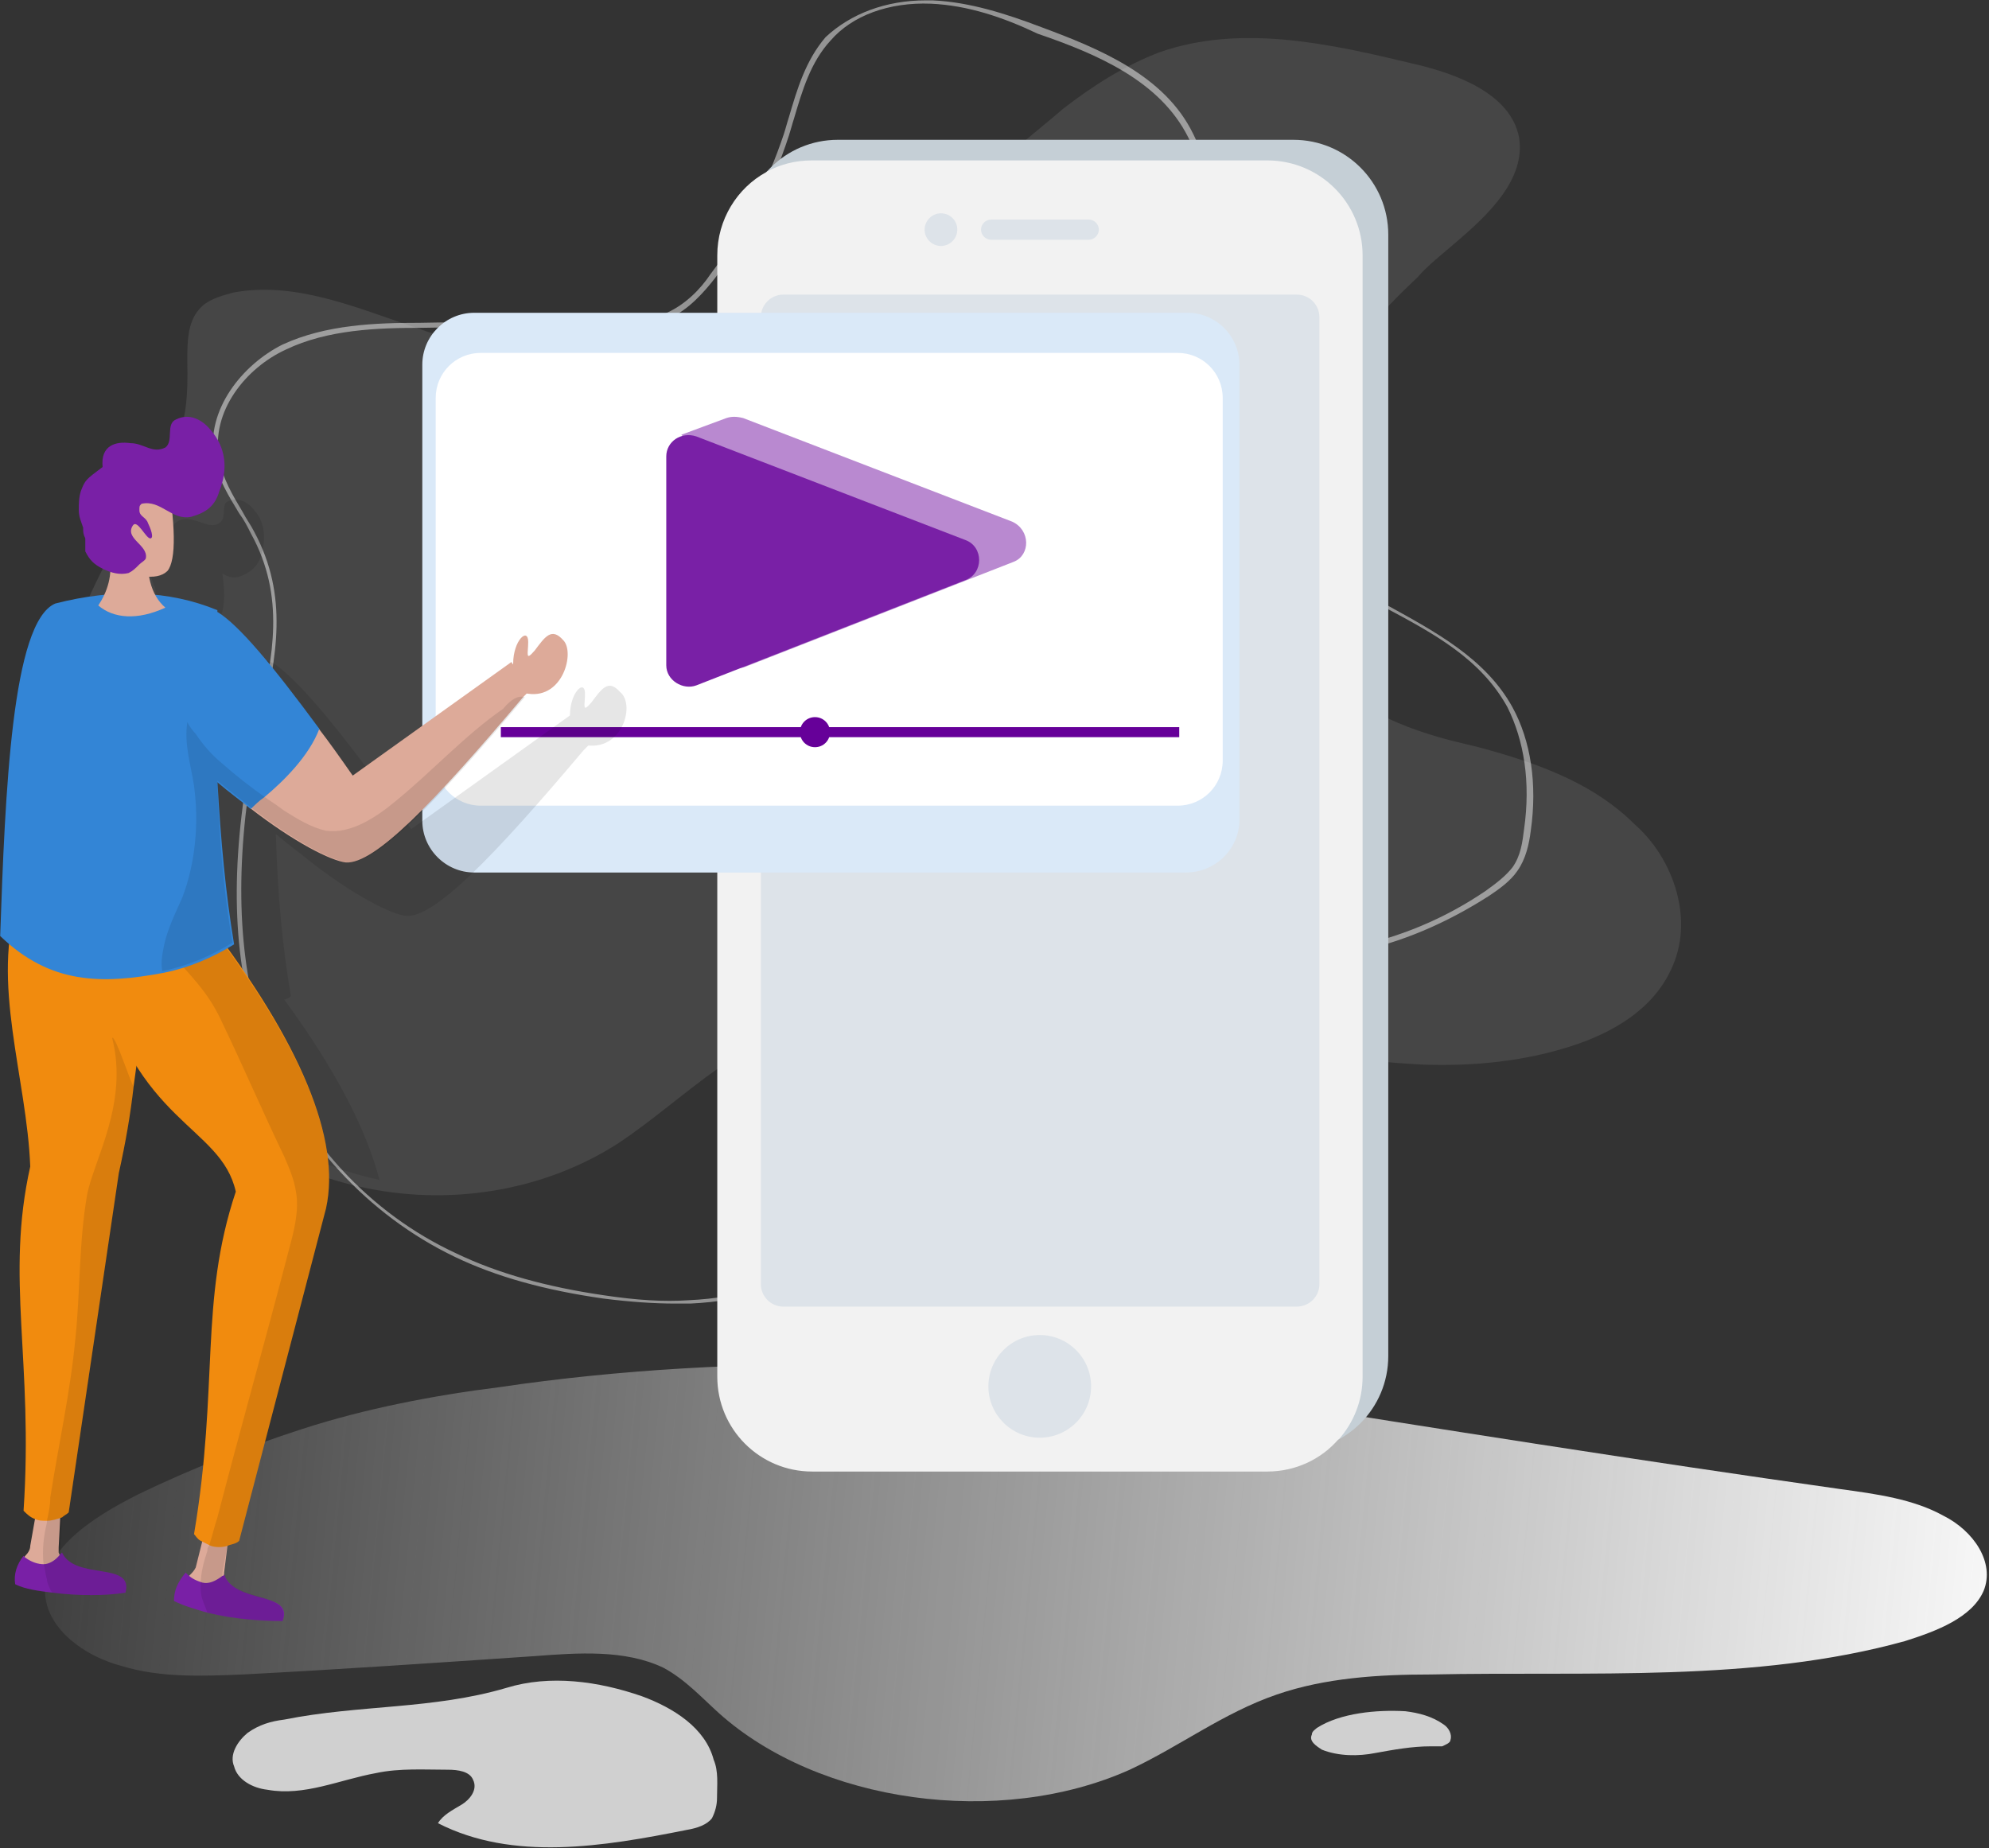 <svg width="876" height="814" viewBox="0 0 876 814" fill="none" xmlns="http://www.w3.org/2000/svg">
<rect x="0" y="0" width="876" height="814" fill="#333333" stroke="none"/>
<path fill-rule="evenodd" clip-rule="evenodd" d="M735.993 426.991C727.898 444.653 710.235 454.956 691.837 460.844C671.232 467.467 649.154 469.675 627.076 468.939C612.358 468.203 597.639 466.731 582.921 464.523C577.769 463.787 571.882 463.051 566.73 461.579C555.692 459.372 545.389 457.164 534.35 454.956C504.177 448.333 473.268 441.71 442.359 440.238C419.546 439.502 396.732 441.71 374.655 446.125C358.464 449.805 342.274 454.956 327.556 463.787C323.876 465.995 320.196 468.203 316.517 470.411C301.798 480.714 287.816 493.224 272.361 503.527C239.245 524.869 197.297 531.492 158.293 522.661C138.423 518.246 120.025 510.15 103.835 498.376C83.965 483.657 67.775 464.523 53.056 443.917C42.017 428.463 32.45 412.273 26.563 395.346C26.563 394.611 25.827 393.875 25.827 393.875C14.788 360.022 17.732 321.754 29.507 287.902C37.602 263.616 49.377 240.803 63.359 219.461C78.814 195.175 83.229 188.552 82.493 159.115C82.493 151.02 82.493 142.189 87.645 136.302C91.324 131.886 97.212 130.414 102.363 128.942C128.856 123.791 155.35 134.83 181.107 143.661C184.051 144.397 186.994 145.869 189.938 146.605C256.907 166.474 333.443 153.964 390.845 113.488C412.187 98.77 430.585 80.371 449.719 63.445C455.606 58.294 462.229 53.142 468.117 47.991C481.363 37.688 495.346 28.857 510.8 22.97C546.861 10.459 585.864 19.29 622.661 28.121C641.795 32.536 665.344 41.368 669.024 60.502C671.967 78.9 655.777 94.354 641.059 106.865C635.171 112.016 629.284 116.432 624.133 122.319C600.583 144.397 579.241 170.154 569.674 201.063C557.899 239.331 566.73 286.43 599.111 309.243C609.414 316.603 621.189 321.018 633.699 324.698C641.059 326.906 649.154 328.378 656.513 330.585C680.063 337.209 702.876 346.04 719.802 362.966C737.465 378.42 746.296 405.649 735.993 426.991Z" fill="#F7F7F7" fill-opacity="0.1"/>
<path d="M297.393 574.176C287.826 574.176 277.523 573.44 265.749 571.968C239.991 568.289 218.65 562.401 200.252 553.57C161.984 535.172 131.811 502.056 116.356 463.052C103.11 429.199 100.902 389.46 108.997 340.889C110.469 332.794 111.941 324.698 114.149 316.603C120.036 289.374 125.923 262.881 110.469 234.916C108.997 231.972 107.525 229.028 105.317 226.085C100.902 218.726 95.751 210.63 94.279 201.799C90.599 180.458 106.789 160.588 124.451 151.757C143.585 142.926 165.663 142.19 184.797 142.19L272.372 140.718C278.995 140.718 287.09 140.718 293.714 137.774C301.809 134.094 308.432 127.471 312.848 120.848C326.83 102.45 337.869 81.108 345.228 59.03C345.964 56.822 346.7 53.879 347.436 51.671C351.116 39.16 354.795 26.65 363.626 16.347C374.665 6.044 390.12 0.156 407.782 0.156C408.518 0.156 409.989 0.156 410.725 0.156C426.916 0.892 443.106 6.044 458.56 11.931C484.318 21.498 513.019 33.273 525.529 59.03C534.36 76.692 533.624 96.562 532.889 116.432C532.889 118.64 532.889 121.584 532.889 123.792C531.417 175.306 543.191 213.574 568.213 237.86C579.988 249.634 596.178 257.729 610.896 266.561C632.238 278.335 654.316 290.11 666.091 311.452C674.186 326.17 677.129 345.304 674.186 365.91C673.45 371.797 671.978 378.421 668.298 383.572C665.355 387.988 660.203 391.667 655.788 394.611C637.39 406.386 617.52 415.217 595.442 419.632C585.875 421.84 575.572 422.576 566.005 424.048C554.23 425.52 542.456 426.992 530.681 429.935C505.659 436.559 482.846 449.805 464.448 468.203C457.089 475.563 450.465 483.658 444.578 491.753C440.898 496.904 436.483 502.056 432.067 507.207C397.479 547.683 351.116 571.968 304.017 574.176C301.809 574.176 299.601 574.176 297.393 574.176ZM117.828 462.316C132.547 501.32 162.719 534.436 200.987 552.099C219.385 560.93 240.727 566.817 265.749 570.497C280.467 572.704 292.242 573.44 303.281 572.704C349.644 570.497 396.007 546.947 430.595 506.471C435.011 501.32 438.69 496.168 443.106 491.017C449.729 482.922 455.617 474.827 462.976 466.732C481.374 447.598 504.188 434.351 529.945 427.728C541.72 424.784 554.23 423.312 566.005 421.84C575.572 420.368 585.139 419.632 594.706 417.425C616.048 413.009 635.918 404.914 654.316 392.403C659.467 388.724 663.147 385.78 666.091 382.1C669.77 376.949 670.506 371.062 671.242 365.174C674.186 344.568 671.242 326.17 663.883 311.452C652.108 290.11 631.502 279.071 609.425 267.296C593.97 259.201 578.516 250.37 566.741 238.595C541.72 214.31 529.945 175.306 530.681 123.792C530.681 121.584 530.681 118.64 530.681 116.432C531.417 97.298 532.153 77.428 523.322 60.502C510.811 35.481 482.846 23.706 457.089 14.875C441.634 7.516 426.18 2.364 409.989 1.628C391.591 0.892 375.401 6.78 365.834 17.819C357.003 27.386 353.323 39.896 349.644 52.407C348.908 54.615 348.172 57.559 347.436 59.766C340.077 82.58 329.038 103.186 315.055 122.32C309.904 128.943 303.281 136.302 295.186 139.982C287.826 142.926 280.467 142.925 273.108 142.925L185.533 144.397C166.399 144.397 144.321 145.133 125.923 153.964C108.261 162.059 92.807 181.193 96.486 201.799C97.958 210.63 102.374 217.99 106.789 225.349C108.261 228.293 110.469 231.236 111.941 234.18C127.395 262.881 121.508 289.374 115.62 317.339C114.149 325.434 111.941 333.53 110.469 341.625C103.11 388.724 105.317 428.464 117.828 462.316Z" fill="#F7F7F7" fill-opacity="0.5"/>
<path fill-rule="evenodd" clip-rule="evenodd" d="M133.277 629.37C108.255 637.465 83.97 647.032 61.156 658.071C40.55 668.374 17.737 683.092 19.944 702.962C21.416 717.681 36.871 729.456 53.797 733.871C70.723 739.023 89.121 738.287 106.783 737.551C149.467 735.343 192.15 732.399 235.57 729.456C254.704 727.984 275.31 726.512 292.236 734.607C301.803 739.759 309.162 747.854 316.521 754.477C360.677 794.217 440.156 805.256 497.558 779.498C519.636 769.195 538.77 754.477 562.319 746.382C583.661 739.023 607.211 737.551 630.024 737.551C699.937 736.079 772.793 741.23 839.026 722.832C853.009 718.417 868.463 712.529 873.615 700.755C878.766 688.244 869.199 674.261 855.953 667.638C842.706 660.279 826.516 658.071 810.325 655.863C722.015 643.353 633.704 629.37 546.129 615.388C442.364 598.461 324.616 595.518 220.115 610.972C190.678 614.652 160.506 620.539 133.277 629.37Z" fill="url(#paint0_linear)"/>
<path d="M125.184 757.421C119.297 758.157 114.145 759.629 108.994 763.308C104.578 766.988 100.898 772.875 103.106 778.027C104.578 783.914 111.201 787.594 117.825 788.33C134.015 791.273 149.469 783.914 165.66 780.97C175.963 778.763 187.001 779.499 197.304 779.499C201.72 779.499 206.871 780.235 208.343 783.914C210.551 788.33 206.871 792.745 203.192 794.953C199.512 797.161 195.097 799.369 192.889 803.048C226.005 819.974 265.745 813.351 302.541 805.992C306.957 805.256 311.372 803.784 313.58 800.84C315.052 797.897 315.788 794.953 315.788 792.009C315.788 786.122 316.524 780.235 314.316 775.083C310.636 761.101 296.654 752.269 282.671 747.118C263.537 740.495 242.196 737.551 223.062 743.438C190.681 753.005 158.3 750.798 125.184 757.421Z" fill="#F7F7F7" fill-opacity="0.8"/>
<path d="M579.975 761.101C579.24 761.836 577.768 762.572 577.768 764.044C576.296 766.988 579.975 769.196 582.183 770.668C589.542 773.611 598.374 773.611 605.733 772.139C613.828 770.668 621.923 769.196 630.018 769.196C631.49 769.196 633.698 769.196 635.17 769.196C636.642 768.46 638.849 767.724 638.849 766.252C639.585 764.044 638.113 761.101 635.906 759.629C630.754 755.949 624.867 754.477 618.979 753.741C606.469 753.005 590.278 754.477 579.975 761.101Z" fill="#F7F7F7" fill-opacity="0.8"/>
<path d="M569.625 639.083H369.015C345.887 639.083 327.214 620.41 327.214 597.282V103.38C327.214 80.253 345.887 61.579 369.015 61.579H569.625C592.752 61.579 611.426 80.253 611.426 103.38V597.282C611.426 620.41 592.752 639.083 569.625 639.083Z" fill="#C5CFD6"/>
<path d="M600.12 112.46V606.362C600.12 616.983 596.18 626.577 589.67 633.943C589.67 633.943 589.67 633.943 589.499 633.943C581.961 642.68 570.654 648.163 558.148 648.163H357.709C334.582 648.163 315.908 629.489 315.908 606.362V112.46C315.908 96.699 324.645 82.822 337.494 75.798C337.494 75.798 337.665 75.798 337.665 75.627C343.661 72.372 350.343 70.659 357.538 70.659H558.148C581.447 70.659 600.12 89.504 600.12 112.46Z" fill="#F2F2F2"/>
<path d="M570.993 575.525H345.028C339.546 575.525 335.092 571.071 335.092 565.589V139.699C335.092 134.217 339.546 129.763 345.028 129.763H571.164C576.646 129.763 581.1 134.217 581.1 139.699V565.589C581.1 571.071 576.646 575.525 570.993 575.525Z" fill="#DDE3E9"/>
<path d="M457.926 633.258C470.415 633.258 480.54 623.133 480.54 610.644C480.54 598.155 470.415 588.031 457.926 588.031C445.437 588.031 435.312 598.155 435.312 610.644C435.312 623.133 445.437 633.258 457.926 633.258Z" fill="#DDE3E9"/>
<path d="M421.61 101.153C421.61 105.093 418.355 108.348 414.415 108.348C410.475 108.348 407.22 105.093 407.22 101.153C407.22 97.212 410.475 93.957 414.415 93.957C418.355 93.957 421.61 97.041 421.61 101.153Z" fill="#DDE3E9"/>
<path d="M479.512 105.607H436.512C434.113 105.607 432.058 103.551 432.058 101.153C432.058 98.754 434.113 96.698 436.512 96.698H479.512C481.91 96.698 483.966 98.754 483.966 101.153C483.966 103.551 481.91 105.607 479.512 105.607Z" fill="#DDE3E9"/>
<path d="M522.315 384.308H208.812C196.301 384.308 185.998 374.005 185.998 361.494V160.587C185.998 148.077 196.301 137.774 208.812 137.774H523.051C535.561 137.774 545.864 148.077 545.864 160.587V362.23C545.128 374.741 534.825 384.308 522.315 384.308Z" fill="#DAE9F8"/>
<path d="M518.639 354.871H211.76C200.721 354.871 191.89 346.04 191.89 335.001V175.306C191.89 164.267 200.721 155.436 211.76 155.436H518.639C529.678 155.436 538.509 164.267 538.509 175.306V335.001C538.509 346.04 529.678 354.871 518.639 354.871Z" fill="white"/>
<path fill-rule="evenodd" clip-rule="evenodd" d="M445.778 229.764L327.295 184.137C324.351 183.401 322.143 183.401 319.935 184.137L300.065 191.496L314.784 206.214V284.958C314.784 291.581 321.407 295.997 328.03 293.789L446.514 247.426C453.873 244.482 453.873 233.443 445.778 229.764Z" fill="#B989D0"/>
<path fill-rule="evenodd" clip-rule="evenodd" d="M293.439 293.053V201.063C293.439 194.439 300.063 190.024 306.686 192.232L425.17 237.859C433.265 240.802 433.265 252.577 425.17 255.521L306.686 301.884C300.799 304.092 293.439 299.676 293.439 293.053Z" fill="#7920A6"/>
<path d="M519.366 320.283H220.581V324.698H519.366V320.283Z" fill="#660099"/>
<path fill-rule="evenodd" clip-rule="evenodd" d="M365.561 322.49C365.561 326.169 362.617 329.113 358.938 329.113C355.258 329.113 352.314 326.169 352.314 322.49C352.314 318.81 355.258 315.866 358.938 315.866C362.617 315.866 365.561 318.81 365.561 322.49Z" fill="#660099"/>
<path opacity="0.1" fill-rule="evenodd" clip-rule="evenodd" d="M259.116 328.378C258.381 329.113 257.645 329.849 256.909 330.585C217.169 377.684 191.412 404.178 178.901 403.442C172.278 402.706 156.087 394.611 136.217 379.156C131.802 375.477 126.65 371.797 121.499 367.381C122.235 393.875 124.443 417.424 128.122 438.766C127.386 439.502 125.914 440.238 125.178 440.238C147.256 470.411 161.239 496.904 167.126 519.717C146.52 515.302 126.65 506.471 109.724 493.96C88.382 478.506 71.456 457.9 56.002 436.558C44.963 420.368 33.924 403.442 27.301 385.044C30.244 337.209 35.396 295.261 49.379 288.638C57.474 286.43 65.569 284.958 73.664 284.222C73.664 284.222 72.928 284.222 72.928 283.486C75.136 280.543 76.608 276.127 77.344 271.712C76.608 271.712 75.872 270.976 75.136 270.976C72.192 269.504 70.72 268.032 69.248 265.088C68.513 263.616 68.513 262.88 68.513 261.409C68.513 259.937 68.513 259.201 67.776 257.729C67.041 255.521 66.305 254.049 66.305 251.842C66.305 248.898 65.569 247.426 67.041 245.218C68.513 241.539 69.248 241.539 75.136 237.123C74.4 229.764 80.287 227.556 84.703 229.028C89.118 229.764 92.798 232.708 96.478 230.5C100.157 228.292 97.213 222.405 100.157 220.933C104.573 218.725 108.988 220.933 111.932 224.612C117.083 230.5 117.083 237.859 114.876 245.218C113.404 249.634 109.724 252.578 105.309 254.049C102.365 254.785 100.157 254.049 97.949 252.578C99.421 262.88 98.685 269.504 96.478 272.447C95.006 273.919 92.798 274.655 90.59 274.655C91.326 279.071 92.798 282.75 95.742 285.694C104.573 287.166 112.668 288.638 120.763 292.317C130.33 298.941 145.048 315.867 165.654 343.832C170.806 350.455 175.957 357.814 181.109 365.174L251.021 315.131C251.021 304.828 257.645 298.941 257.645 305.564C257.645 310.715 256.173 314.395 260.588 309.244C265.004 303.356 267.947 298.941 273.099 304.828C279.722 309.98 274.571 329.849 259.116 328.378Z" fill="black"/>
<path fill-rule="evenodd" clip-rule="evenodd" d="M47.177 696.339L20.683 694.867L8.173 694.131C6.701 690.451 8.909 688.243 11.117 685.3C12.588 683.828 13.324 682.356 13.324 680.884L15.532 668.373L16.268 661.014C18.476 658.806 20.683 658.071 22.155 658.071C23.627 658.071 25.099 659.542 26.571 661.014V667.638L25.835 681.62C25.835 682.356 25.835 683.092 25.835 683.828C28.779 691.923 41.289 689.715 47.177 696.339Z" fill="#DDAA99"/>
<path fill-rule="evenodd" clip-rule="evenodd" d="M55.261 701.49C46.43 702.962 34.656 702.962 22.881 701.49C16.993 700.754 11.106 700.018 6.69 697.811C5.955 693.395 7.426 688.98 10.37 685.3L11.106 686.036C14.05 688.244 16.993 688.98 19.201 688.98C21.409 688.98 24.353 687.508 26.56 684.564L27.296 683.828C33.184 696.339 58.941 687.508 55.261 701.49Z" fill="#7920A6"/>
<path fill-rule="evenodd" clip-rule="evenodd" d="M58.947 477.77C57.476 491.017 55.268 503.527 52.324 516.774L30.247 666.166C29.511 666.902 28.039 667.638 27.303 668.374C25.095 669.11 22.887 669.846 20.68 669.846C18.472 669.846 17 669.846 15.528 669.11C13.32 668.374 11.848 666.902 10.377 665.43C14.792 599.197 2.281 563.137 13.32 513.83C11.848 474.826 -4.342 432.143 8.169 396.083L66.307 387.988C65.571 417.424 63.363 447.597 58.947 477.77Z" fill="url(#paint1_linear)"/>
<path opacity="0.1" fill-rule="evenodd" clip-rule="evenodd" d="M55.27 701.491C46.439 702.962 34.664 702.962 22.889 701.491C22.889 700.755 22.153 700.755 22.153 700.019C21.417 698.547 20.681 697.075 20.681 695.603C19.945 693.395 19.945 691.188 19.21 688.98C18.474 683.092 19.21 676.469 20.681 670.582V669.846C21.417 666.166 22.153 663.223 22.153 659.543C25.833 635.993 30.984 613.18 33.192 589.63C35.4 569.024 34.664 547.683 38.344 526.341C41.287 510.887 56.742 485.865 49.382 457.164C50.854 455.692 58.214 479.242 58.949 478.506C57.478 491.753 55.27 504.263 52.326 517.51L30.248 666.166C29.512 666.902 28.041 667.638 27.305 668.374L26.569 682.357C26.569 683.092 26.569 683.828 26.569 684.564L27.305 683.828C33.192 696.339 58.949 687.508 55.27 701.491Z" fill="black"/>
<path fill-rule="evenodd" clip-rule="evenodd" d="M116.37 708.113L89.877 703.698L78.838 702.226C77.366 698.546 80.31 696.339 83.253 694.131C84.725 692.659 85.461 691.923 86.197 690.451L89.141 678.676L91.349 670.581C93.556 669.109 95.028 668.374 96.5 668.374C98.708 668.374 100.18 669.845 101.651 672.053L100.18 680.884L98.708 692.659C98.708 693.395 98.708 694.131 98.708 694.131C98.708 702.226 111.954 700.754 116.37 708.113Z" fill="#DDAA99"/>
<path fill-rule="evenodd" clip-rule="evenodd" d="M124.453 714.001C115.622 714.001 103.111 713.266 91.337 710.322C86.185 708.85 81.034 707.378 76.618 705.17C76.618 700.755 78.09 697.075 81.77 692.66L82.505 693.396C84.713 695.603 86.921 696.339 89.129 697.075C92.073 697.811 95.016 696.339 97.96 694.132C98.696 694.132 98.696 693.396 98.696 693.396C103.111 706.642 129.605 700.755 124.453 714.001Z" fill="#7920A6"/>
<path fill-rule="evenodd" clip-rule="evenodd" d="M143.59 532.228L105.322 678.677C103.85 680.149 101.642 680.149 100.171 680.885C97.963 681.621 95.019 681.621 92.811 680.885C91.34 680.149 89.868 679.413 88.396 678.677C86.924 677.941 86.188 676.469 85.452 675.733C96.491 610.236 87.66 573.44 103.85 524.869C97.227 495.432 59.695 495.432 42.769 426.991L73.677 416.688L91.34 405.65C132.551 459.372 150.213 502.056 143.59 532.228Z" fill="url(#paint2_linear)"/>
<path opacity="0.1" fill-rule="evenodd" clip-rule="evenodd" d="M97.956 692.659C97.956 693.395 97.956 694.131 97.956 694.131C98.692 694.131 98.692 693.395 98.692 693.395C102.372 705.906 128.865 700.755 124.45 714.001C115.618 714.001 103.108 713.265 91.333 710.322C90.597 708.114 89.861 706.642 89.125 704.434C88.389 702.226 88.389 700.019 88.389 697.811C88.389 692.659 89.861 687.508 91.333 683.092C91.333 682.357 91.333 681.621 92.069 680.885C93.541 676.469 94.277 672.79 95.749 668.374C106.051 628.634 117.09 589.63 127.393 549.89C129.601 541.795 131.809 532.964 130.337 524.869C129.601 519.718 127.393 514.566 125.185 509.415C115.618 489.545 106.787 468.939 97.22 449.069C91.333 436.558 83.974 429.935 75.143 419.632C74.407 418.896 73.671 418.16 73.671 417.424L91.333 406.385C132.545 460.108 150.207 502.055 143.584 532.228L105.316 678.677C103.844 680.149 101.636 680.149 100.164 680.885L97.956 692.659Z" fill="black"/>
<path fill-rule="evenodd" clip-rule="evenodd" d="M103.107 415.953C93.54 421.84 83.237 426.256 72.199 428.464C44.969 433.615 22.156 433.615 0.078 412.273C2.286 348.984 5.23 273.92 24.364 265.825C50.121 259.201 74.406 259.937 95.748 268.768C95.012 292.318 95.012 314.396 95.748 335.002C95.748 337.945 95.748 340.889 95.748 343.833C97.22 370.326 99.428 393.875 103.107 415.953Z" fill="url(#paint3_linear)"/>
<path fill-rule="evenodd" clip-rule="evenodd" d="M43.29 266.689C49.962 272.408 60.445 273.361 72.835 267.642C66.164 261.924 64.258 252.393 65.211 240.003L48.055 243.815C49.962 253.346 47.102 260.971 43.29 266.689Z" fill="#DDAA99"/>
<path fill-rule="evenodd" clip-rule="evenodd" d="M43.29 246.676C58.539 254.3 69.023 256.206 73.788 251.441C77.601 246.676 77.601 231.426 72.835 204.74L46.149 211.412L43.29 246.676Z" fill="#DDAA99"/>
<path fill-rule="evenodd" clip-rule="evenodd" d="M62.347 221.895C70.925 219.989 75.69 229.52 84.268 227.614C90.939 225.708 94.752 222.848 96.658 216.177C100.47 206.646 99.517 197.115 92.846 189.491C89.033 184.725 83.315 181.866 77.596 184.725C72.831 186.631 76.643 194.256 72.831 197.115C67.113 199.974 63.3 195.209 57.582 195.209C50.91 194.256 44.239 196.162 45.192 205.693C37.567 211.411 37.567 211.411 35.661 216.177C34.708 219.036 34.708 221.895 34.708 224.754C34.708 227.614 35.661 229.52 36.614 232.379C36.614 234.285 36.614 235.238 37.567 237.144C37.567 240.004 37.567 240.957 37.567 242.863C39.473 246.675 41.38 248.581 45.192 250.487C49.004 252.394 52.816 253.347 56.629 252.394C58.535 251.441 59.488 250.487 61.394 248.581C62.347 247.628 64.253 246.675 64.253 245.722C65.207 240.004 54.723 237.144 58.535 231.426C60.441 228.567 64.253 237.144 66.159 237.144C68.066 237.144 66.159 232.379 65.206 230.473C64.253 227.614 61.394 227.614 61.394 224.754C61.394 222.848 61.394 222.848 62.347 221.895Z" fill="#7920A6"/>
<path fill-rule="evenodd" clip-rule="evenodd" d="M232.616 304.828C231.88 305.564 231.144 306.3 230.408 307.036C190.668 354.135 164.911 380.628 152.4 379.892C145.777 379.156 129.587 371.061 109.717 355.607C111.189 354.135 113.396 352.663 115.604 350.455C124.435 343.096 135.474 332.057 139.89 320.282C145.041 326.906 150.193 334.265 155.344 341.624L225.257 291.581L232.616 304.828Z" fill="#DDAA99"/>
<path fill-rule="evenodd" clip-rule="evenodd" d="M140.635 321.018C136.219 332.793 125.181 343.832 116.35 351.191C114.142 352.663 111.934 354.871 110.462 356.343C106.047 352.663 100.895 348.983 95.744 344.568C91.328 340.888 86.913 337.209 82.497 332.793L84.705 323.226L95.744 269.504C105.311 275.391 120.029 293.053 140.635 321.018Z" fill="url(#paint4_linear)"/>
<path fill-rule="evenodd" clip-rule="evenodd" d="M226.01 292.318C226.01 282.015 232.633 276.127 232.633 282.751C232.633 287.902 231.162 291.582 235.577 286.43C239.993 280.543 242.936 276.127 248.088 282.015C253.239 287.166 248.088 307.772 232.633 305.564C217.915 303.357 226.01 292.318 226.01 292.318Z" fill="#DDAA99"/>
<path opacity="0.1" fill-rule="evenodd" clip-rule="evenodd" d="M231.154 307.036C191.415 354.135 165.657 380.628 153.147 379.892C146.523 379.156 130.333 371.061 110.463 355.607C106.047 351.927 100.896 348.248 95.745 343.832C96.481 370.325 98.688 393.875 102.368 415.217C92.801 421.104 82.498 425.519 71.459 427.727C70.723 424.048 71.459 420.368 72.195 416.688C73.667 409.329 77.347 401.97 80.29 395.347C86.178 379.892 87.649 362.23 85.442 346.04C83.97 336.473 81.026 327.642 82.498 318.075C83.234 319.547 84.706 321.754 86.178 323.226C89.121 327.642 92.801 332.057 97.216 335.737C103.84 341.624 110.463 346.776 117.822 351.927C120.03 353.399 122.238 354.871 125.181 357.079C131.069 360.758 136.956 364.438 143.58 365.91C154.618 367.382 165.657 360.022 174.488 352.663C190.679 339.417 204.661 323.962 221.587 312.187C225.267 307.772 228.211 306.3 231.154 307.036Z" fill="black"/>
<defs>
<linearGradient id="paint0_linear" x1="875.033" y1="721.137" x2="-37.552" y2="633.338" gradientUnits="userSpaceOnUse">
<stop stop-color="#F7F7F7"/>
<stop offset="1" stop-color="#F7F7F7" stop-opacity="0"/>
</linearGradient>
<linearGradient id="paint1_linear" x1="-2.627" y1="526.575" x2="58.915" y2="529.699" gradientUnits="userSpaceOnUse">
<stop stop-color="#F18B0E"/>
<stop offset="1" stop-color="#F18B0E"/>
</linearGradient>
<linearGradient id="paint2_linear" x1="37.683" y1="569.421" x2="153.175" y2="517.779" gradientUnits="userSpaceOnUse">
<stop stop-color="#F18B0E"/>
<stop offset="1" stop-color="#F18B0E"/>
</linearGradient>
<linearGradient id="paint3_linear" x1="115.99" y1="420.659" x2="4.31" y2="289.317" gradientUnits="userSpaceOnUse">
<stop stop-color="#3385D6"/>
<stop offset="1" stop-color="#3385D6"/>
</linearGradient>
<linearGradient id="paint4_linear" x1="160.842" y1="382.524" x2="49.112" y2="251.123" gradientUnits="userSpaceOnUse">
<stop stop-color="#3385D6"/>
<stop offset="1" stop-color="#3385D6"/>
</linearGradient>
</defs>
</svg>
